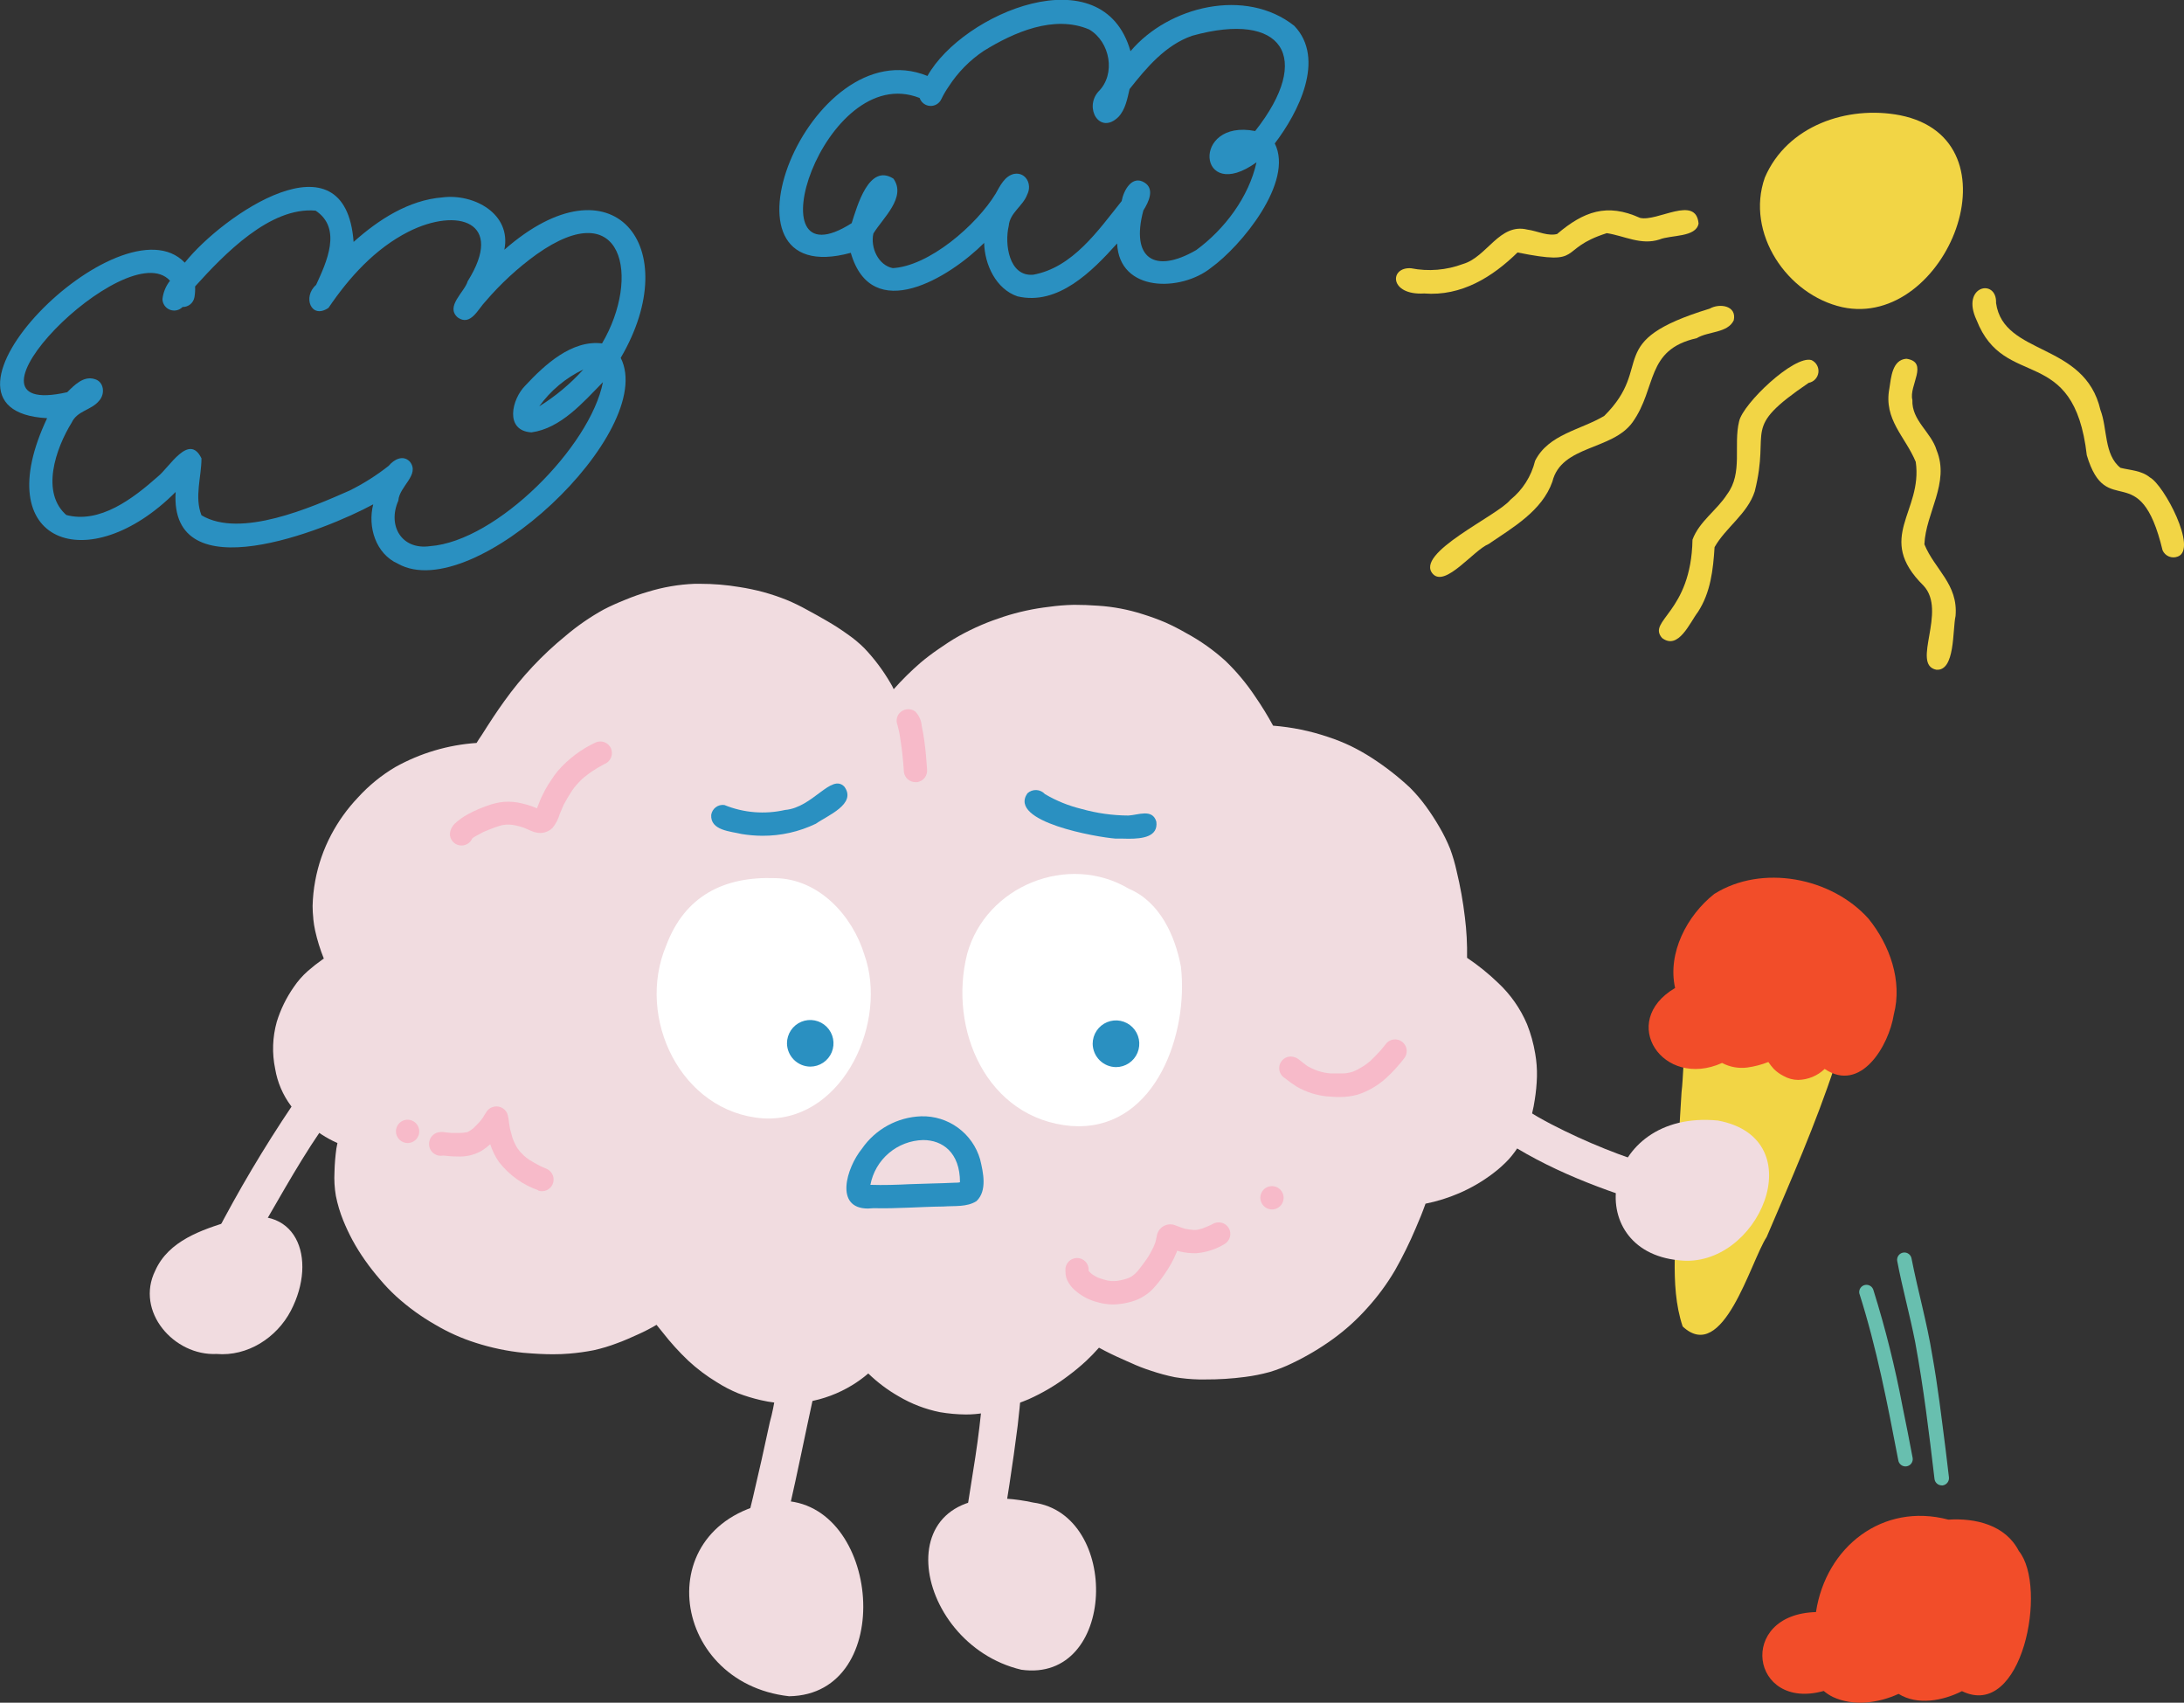 <svg xmlns="http://www.w3.org/2000/svg" width="331" height="258" viewBox="0 0 331 258" fill="none"><rect x="0" y="0" width="331" height="258" fill="#333333" stroke="none"/><g clip-path="url(#clip0)"><path d="M255.02 200.992C252.872 194.596 254.271 186.918 254.099 180.177C254.279 175.288 254.533 170.43 254.848 165.511C255.432 160.757 254.526 152.719 260.694 151.64C266.488 152.015 282.403 152 278.099 161.447C275.179 170.31 271.421 178.865 267.753 187.428C265.291 191.199 261.166 206.75 255.02 200.992Z" fill="#F2D545"></path><path d="M277.792 257.137C277.292 256.89 276.825 256.582 276.399 256.222C265.305 259.319 263.187 244.593 275.224 244.27C276.721 234.388 285.33 227.625 295.293 230.264C299.381 230.001 303.947 231.059 305.968 235.018C310.407 240.439 306.5 260.713 297.352 256.252C294.455 257.714 290.615 258.449 287.74 256.664C284.679 258.067 280.913 258.576 277.792 257.137Z" fill="#F24D29"></path><path d="M270.327 163.044C269.773 162.771 269.267 162.409 268.83 161.972C268.53 161.643 268.255 161.292 268.006 160.922C266.982 161.324 265.914 161.604 264.825 161.754C263.507 161.928 262.167 161.687 260.992 161.065C252.009 165.099 245.19 154.811 253.873 149.705C252.683 144.397 255.692 138.706 259.802 135.459C267.026 130.915 277.573 132.932 283.188 139.208C286.407 143.197 288.353 148.625 287.02 153.724C286.272 158.44 282.027 165.676 276.54 161.972C275.458 163.01 274.026 163.604 272.528 163.636C271.756 163.632 270.998 163.428 270.327 163.044Z" fill="#F24D29"></path><path d="M289.88 220.944C289.919 221.235 289.842 221.529 289.665 221.762C289.489 221.996 289.226 222.149 288.936 222.189C288.647 222.229 288.353 222.151 288.12 221.974C287.887 221.797 287.734 221.534 287.694 221.244C286.062 212.726 284.423 204.216 281.788 195.961C281.742 195.679 281.807 195.391 281.969 195.157C282.131 194.923 282.378 194.761 282.657 194.704C282.936 194.648 283.225 194.702 283.465 194.855C283.705 195.009 283.877 195.249 283.943 195.526C285.749 201.299 287.216 207.172 288.338 213.116C288.869 215.718 289.401 218.327 289.88 220.944Z" fill="#68BFAF"></path><path d="M295.374 223.831C295.411 224.121 295.332 224.414 295.156 224.646C294.98 224.879 294.72 225.033 294.431 225.076H294.289C294.021 225.075 293.762 224.978 293.56 224.801C293.358 224.625 293.226 224.382 293.189 224.116C292.373 217.173 291.527 210.222 290.254 203.339C289.446 199.215 288.308 195.166 287.529 191.035C287.491 190.744 287.569 190.451 287.746 190.218C287.924 189.985 288.186 189.833 288.476 189.794C288.766 189.755 289.059 189.833 289.292 190.011C289.524 190.189 289.676 190.452 289.715 190.742C290.673 195.616 292.051 200.415 292.844 205.326C293.698 210.072 294.259 214.864 294.873 219.647C295.045 221.05 295.217 222.444 295.374 223.831Z" fill="#68BFAF"></path><path d="M33.581 191.236C32.931 190.846 32.46 190.216 32.268 189.482C32.076 188.747 32.18 187.967 32.556 187.307C36.094 180.473 40.023 173.849 44.324 167.468C49.077 158.26 54.452 163.869 51.577 167.303C47.355 172.626 43.994 178.647 40.573 184.548C38.687 186.963 37.781 193.186 33.581 191.236Z" fill="#F1DCE0"></path><path d="M32.818 205.16C26.373 205.467 20.459 198.727 23.535 192.518C25.549 188.02 30.535 186.347 34.899 185.02C44.96 181.759 48.209 190.704 44.077 198.614C41.921 202.731 37.489 205.557 32.818 205.16Z" fill="#F1DCE0"></path><path d="M250.027 182.478C241.531 179.869 233.019 176.54 225.78 171.291C221.716 169.184 222.262 162.976 227.337 164.761C229.463 167.205 232.286 168.877 235.19 170.392C240.415 173.091 245.885 175.288 251.524 176.952C255.147 177.89 253.59 183.506 250.027 182.478Z" fill="#F1DCE0"></path><path d="M254.464 190.967C239.396 189.55 242.614 168.09 260.341 169.785C275.08 172.521 266.449 192.391 254.464 190.967Z" fill="#F1DCE0"></path><path d="M113.26 242.126C112.533 241.914 111.917 241.426 111.544 240.767C111.17 240.107 111.069 239.327 111.261 238.594C112.197 234.673 113.185 230.774 114.121 226.86C115.011 223.073 115.865 219.294 116.673 215.493C118.17 210.244 117.901 203.353 121.352 199.064C124.039 196.875 127.692 200.924 125.207 203.368C122.392 214.518 120.558 225.915 117.527 237.034C117.085 239.359 116.449 242.935 113.26 242.126Z" fill="#F1DCE0"></path><path d="M147.89 238.938C147.137 238.83 146.458 238.43 145.998 237.824C145.539 237.217 145.336 236.454 145.434 235.699C146.253 230.731 147.049 225.752 147.822 220.763C148.743 214.765 149.222 208.714 149.611 202.655C149.829 200.204 153.295 199.289 154.724 201.291C155.623 202.43 155.211 203.915 155.173 205.242C154.934 208.834 154.664 212.425 154.238 216.002C153.489 221.955 152.546 227.886 151.558 233.802C151.311 236.029 150.869 239.328 147.89 238.938Z" fill="#F1DCE0"></path><path d="M119.592 257.024C101.2 254.962 98.145 230.031 118.327 227.399C133.471 227.429 136.001 256.777 119.592 257.024Z" fill="#F1DCE0"></path><path d="M154.784 253.005C137.919 249.016 133.479 222.69 156.603 227.677C169.875 229.439 169.254 255.052 154.784 253.005Z" fill="#F1DCE0"></path><path d="M232.673 159.655C232.874 160.806 232.962 161.973 232.935 163.141C232.901 164.325 232.788 165.505 232.598 166.673C232.411 167.973 232.098 169.251 231.662 170.49C231.028 172.399 230.009 174.157 228.668 175.656C227.937 176.44 227.138 177.157 226.28 177.8C224.696 179.004 222.972 180.011 221.145 180.799C219.506 181.506 217.797 182.038 216.047 182.389C215.62 183.596 215.119 184.848 214.55 186.138C213.633 188.303 212.594 190.413 211.436 192.459C210.221 194.529 208.794 196.467 207.176 198.24C205.623 199.979 203.886 201.546 201.996 202.911C200.061 204.307 198.004 205.527 195.85 206.555C194.753 207.093 193.614 207.539 192.444 207.89C191.216 208.229 189.965 208.479 188.701 208.64C186.696 208.904 184.675 209.032 182.653 209.022H181.71C180.48 208.993 179.255 208.878 178.042 208.677C176.815 208.426 175.604 208.098 174.419 207.695C173.376 207.362 172.356 206.964 171.364 206.503L170.848 206.278C169.897 205.865 168.647 205.303 167.449 204.681L166.558 204.208C165.937 204.913 165.286 205.58 164.635 206.195C163.773 206.994 162.868 207.745 161.925 208.445C160.057 209.865 158.033 211.065 155.891 212.021C154.783 212.501 153.608 212.883 152.575 213.213C151.459 213.588 150.319 213.884 149.161 214.098C148.241 214.253 147.31 214.331 146.377 214.331C145.059 214.318 143.745 214.2 142.447 213.978C140.255 213.537 138.152 212.731 136.226 211.594C134.541 210.634 132.985 209.465 131.592 208.115C130.824 208.776 130.003 209.373 129.137 209.899C127.07 211.158 124.784 212.013 122.4 212.419C121.476 212.586 120.539 212.669 119.6 212.666C118.151 212.659 116.707 212.488 115.296 212.156C114.136 211.889 112.995 211.543 111.882 211.121C110.751 210.658 109.664 210.093 108.633 209.434C107.081 208.495 105.629 207.399 104.299 206.165C102.905 204.838 101.611 203.41 100.429 201.891L99.501 200.744C98.613 201.271 97.696 201.747 96.753 202.169C95.728 202.634 94.642 203.128 93.512 203.533C92.367 203.972 91.191 204.325 89.994 204.591C88.757 204.835 87.507 205.008 86.251 205.108C85.502 205.175 84.664 205.205 83.788 205.205C82.47 205.205 81.055 205.13 79.296 204.98C76.863 204.73 74.462 204.228 72.132 203.481C69.972 202.799 67.898 201.871 65.949 200.714C63.839 199.511 61.866 198.08 60.065 196.448C59.167 195.625 58.324 194.744 57.543 193.808C56.794 192.939 56.045 191.994 55.349 191.004C54.645 190.011 54 188.977 53.418 187.907C52.896 186.933 52.427 185.932 52.011 184.908C51.527 183.711 51.156 182.471 50.903 181.204C50.699 180.009 50.628 178.794 50.693 177.583C50.721 176.398 50.816 175.217 50.978 174.044C51.023 173.774 51.075 173.489 51.142 173.204C49.456 172.452 47.897 171.44 46.523 170.205C45.642 169.395 44.831 168.512 44.098 167.565C42.864 165.914 42.043 163.991 41.703 161.957C41.21 159.592 41.295 157.143 41.95 154.819C42.527 152.946 43.394 151.175 44.517 149.57C45.118 148.676 45.83 147.862 46.636 147.148C47.353 146.52 48.103 145.929 48.882 145.379L49.009 145.296L49.076 145.244C48.525 143.877 48.087 142.468 47.766 141.03C47.637 140.443 47.542 139.85 47.482 139.253V139.163C47.413 138.535 47.378 137.904 47.377 137.273C47.407 135.995 47.54 134.721 47.774 133.464C48.219 131.036 49.032 128.689 50.184 126.506C51.273 124.441 52.641 122.536 54.249 120.845C55.9 119.026 57.815 117.466 59.931 116.219C63.713 114.112 67.912 112.868 72.23 112.575C72.454 112.2 72.694 111.825 72.978 111.427C74.213 109.47 75.269 107.851 76.407 106.276C79.047 102.576 82.169 99.245 85.689 96.371C87.485 94.844 89.428 93.5 91.491 92.36C92.479 91.843 93.572 91.355 94.814 90.86C95.907 90.406 97.024 90.013 98.161 89.683C100.466 88.969 102.854 88.558 105.265 88.461H106.103C108.11 88.459 110.113 88.624 112.092 88.956C113.294 89.143 114.486 89.394 115.662 89.706C116.874 90.038 118.066 90.438 119.233 90.905C120.289 91.345 121.319 91.846 122.317 92.405C123.328 92.945 124.361 93.522 125.386 94.122C126.44 94.73 127.461 95.391 128.448 96.102C129.36 96.731 130.215 97.442 131.001 98.223C132.523 99.824 133.852 101.598 134.961 103.51C135.146 103.804 135.308 104.113 135.447 104.432C136.719 103.003 138.082 101.658 139.527 100.405C140.336 99.723 141.211 99.056 142.215 98.366C143.098 97.758 144.191 97.009 145.321 96.379C146.452 95.749 147.634 95.172 148.757 94.692C149.88 94.212 151.003 93.807 152.103 93.447C154.349 92.719 156.661 92.216 159.005 91.948C160.219 91.778 161.441 91.677 162.666 91.648H162.958C163.976 91.648 165.091 91.685 166.454 91.783C168.743 91.931 171.006 92.362 173.191 93.065C174.367 93.427 175.524 93.85 176.657 94.332C177.714 94.806 178.746 95.334 179.748 95.914C181.908 97.079 183.919 98.502 185.737 100.15C187.424 101.777 188.93 103.582 190.229 105.534C191.212 106.959 192.12 108.436 192.946 109.958C195.778 110.179 198.571 110.751 201.263 111.66C202.436 112.042 203.584 112.501 204.699 113.032C205.823 113.581 206.913 114.197 207.962 114.877C210.011 116.202 211.938 117.707 213.719 119.375C214.583 120.243 215.379 121.175 216.1 122.165C216.833 123.17 217.513 124.214 218.136 125.291C218.765 126.355 219.313 127.466 219.775 128.613C220.178 129.706 220.506 130.826 220.756 131.965C221.315 134.274 221.735 136.615 222.013 138.975C222.27 141.017 222.38 143.074 222.343 145.131C224.018 146.255 225.591 147.524 227.044 148.925C228.927 150.682 230.421 152.815 231.43 155.186C232.004 156.627 232.42 158.125 232.673 159.655Z" fill="#F1DCE0"></path><path d="M60.006 171.404C60.012 171.055 60.12 170.716 60.318 170.429C60.516 170.142 60.794 169.92 61.117 169.79C61.44 169.661 61.794 169.63 62.135 169.702C62.476 169.773 62.788 169.944 63.032 170.193C63.276 170.442 63.441 170.757 63.507 171.099C63.573 171.442 63.536 171.796 63.402 172.118C63.267 172.439 63.041 172.714 62.751 172.907C62.461 173.1 62.121 173.203 61.773 173.203C61.539 173.201 61.307 173.153 61.092 173.062C60.877 172.97 60.681 172.837 60.517 172.67C60.353 172.503 60.224 172.305 60.136 172.088C60.048 171.87 60.004 171.638 60.006 171.404Z" fill="#F7BAC9"></path><path d="M81.595 180.364C79.225 179.536 77.145 178.039 75.606 176.053C75.041 175.229 74.6 174.327 74.296 173.376C73.839 173.798 73.337 174.17 72.799 174.485C71.721 175.048 70.51 175.307 69.296 175.235C68.547 175.235 67.859 175.175 67.14 175.093C67.022 175.121 66.902 175.134 66.781 175.13C66.315 175.126 65.87 174.939 65.541 174.61C65.212 174.28 65.025 173.834 65.022 173.368C65.018 173.005 65.122 172.648 65.32 172.344C65.519 172.04 65.803 171.801 66.137 171.659C66.6 171.502 67.098 171.478 67.574 171.591C67.836 171.591 68.098 171.644 68.368 171.666C68.867 171.666 69.353 171.666 69.828 171.666C70.097 171.666 70.359 171.621 70.621 171.576H70.748L70.913 171.509L71.347 171.254L71.781 170.916C72.066 170.639 72.343 170.362 72.612 170.077C72.882 169.792 73.031 169.552 73.226 169.282C73.593 168.697 73.87 168.03 74.566 167.782C74.998 167.604 75.483 167.604 75.915 167.781C76.348 167.957 76.694 168.297 76.879 168.727C77.022 169.195 77.112 169.678 77.149 170.167C77.194 170.482 77.253 170.804 77.313 171.119C77.426 171.576 77.553 172.026 77.688 172.476C77.815 172.798 77.95 173.113 78.099 173.421C78.249 173.728 78.324 173.826 78.451 174.028L78.863 174.56C79.058 174.77 79.252 174.965 79.462 175.16C79.671 175.355 79.918 175.528 80.158 175.7C80.704 176.053 81.273 176.367 81.85 176.667C82.201 176.84 82.598 176.997 82.928 177.147C83.329 177.348 83.639 177.695 83.794 178.117C83.95 178.538 83.939 179.003 83.765 179.417C83.591 179.831 83.265 180.164 82.856 180.346C82.446 180.529 81.982 180.549 81.558 180.401L81.595 180.364Z" fill="#F7BAC9"></path><path d="M136.991 116.968C136.876 115.041 136.656 113.121 136.332 111.217C136.25 110.797 136.16 110.37 136.04 109.958V109.913C135.913 109.626 135.866 109.31 135.903 108.999C135.94 108.688 136.059 108.392 136.25 108.143C136.538 107.775 136.959 107.534 137.423 107.474C137.886 107.414 138.355 107.538 138.728 107.821C139.292 108.414 139.633 109.185 139.693 110.003C139.85 110.752 139.993 111.502 140.09 112.252C140.285 113.669 140.404 115.101 140.502 116.526C140.557 116.995 140.431 117.467 140.15 117.846C139.867 118.209 139.453 118.449 138.997 118.513H138.772C138.337 118.522 137.914 118.369 137.585 118.083C137.256 117.798 137.044 117.401 136.991 116.968Z" fill="#F7BAC9"></path><path d="M201.06 166.126C199.479 165.962 197.949 165.469 196.569 164.678C195.931 164.286 195.321 163.85 194.742 163.374C194.408 163.179 194.147 162.878 194 162.52C193.854 162.161 193.829 161.764 193.931 161.39C194.032 161.016 194.254 160.686 194.562 160.451C194.869 160.215 195.246 160.089 195.633 160.09C196.123 160.107 196.592 160.295 196.958 160.622C197.272 160.877 197.594 161.124 197.916 161.372C198.238 161.619 198.425 161.679 198.665 161.814C199.011 161.983 199.366 162.133 199.728 162.264C200.05 162.362 200.364 162.452 200.686 162.519C201.008 162.587 201.315 162.617 201.637 162.646C202.303 162.646 202.962 162.646 203.628 162.646C203.942 162.646 204.249 162.579 204.563 162.519C204.703 162.489 204.84 162.451 204.975 162.407C205.237 162.302 205.499 162.197 205.724 162.077C205.948 161.957 206.323 161.739 206.622 161.559C206.922 161.379 207.303 161.064 207.633 160.809C208.209 160.27 208.748 159.707 209.272 159.13C209.512 158.845 209.751 158.553 209.976 158.26C210.112 158.062 210.287 157.893 210.49 157.764C210.693 157.636 210.921 157.55 211.158 157.513C211.396 157.475 211.638 157.487 211.871 157.547C212.104 157.606 212.322 157.713 212.513 157.86C212.703 158.007 212.861 158.192 212.978 158.402C213.094 158.613 213.167 158.845 213.191 159.085C213.215 159.324 213.189 159.566 213.117 159.796C213.044 160.025 212.925 160.238 212.768 160.42C211.976 161.453 211.097 162.416 210.14 163.299C208.879 164.465 207.38 165.343 205.746 165.871C204.882 166.104 203.991 166.223 203.096 166.223C202.917 166.223 202.737 166.223 202.557 166.223C202.116 166.201 201.577 166.163 201.06 166.126Z" fill="#F7BAC9"></path><path d="M68.202 126.469C68.202 126.506 68.202 126.544 68.202 126.581C68.179 126.36 68.197 126.136 68.254 125.921C68.377 125.494 68.61 125.106 68.928 124.796C69.523 124.246 70.184 123.772 70.897 123.387C71.391 123.102 71.923 122.869 72.439 122.637C72.956 122.405 73.39 122.255 73.869 122.082C74.678 121.776 75.523 121.58 76.384 121.497C77.31 121.433 78.24 121.517 79.139 121.745C79.66 121.861 80.172 122.012 80.674 122.195C80.913 122.285 81.145 122.39 81.377 122.487C81.534 122.105 81.684 121.737 81.834 121.325C82.066 120.74 82.373 120.178 82.657 119.623C82.914 119.151 83.197 118.693 83.503 118.251C83.819 117.749 84.167 117.268 84.544 116.811C86.14 114.982 88.101 113.509 90.3 112.485C90.732 112.305 91.218 112.303 91.651 112.48C92.084 112.657 92.43 112.998 92.613 113.429C92.787 113.862 92.787 114.345 92.613 114.777C92.438 115.209 92.103 115.557 91.678 115.746L91.52 115.814C90.899 116.136 90.308 116.504 89.716 116.886C89.305 117.171 88.908 117.471 88.519 117.786C88.129 118.101 87.86 118.408 87.546 118.738C87.231 119.068 86.797 119.63 86.505 120.103C86.108 120.718 85.756 121.34 85.404 121.992C85.202 122.45 85.008 122.907 84.821 123.372C84.606 124.126 84.242 124.83 83.75 125.441C83.343 125.844 82.819 126.106 82.253 126.191C82.005 126.228 81.753 126.228 81.504 126.191L80.988 126.086C80.823 126.034 80.659 125.966 80.494 125.899C80.105 125.741 79.745 125.554 79.319 125.396C78.892 125.239 78.57 125.179 78.211 125.089C77.851 124.999 77.627 124.991 77.335 124.954H76.684L76.122 125.029C75.785 125.111 75.463 125.216 75.141 125.321C74.498 125.554 73.869 125.809 73.248 126.071C72.776 126.319 72.312 126.566 71.87 126.821L71.571 127.046C71.411 127.42 71.128 127.727 70.769 127.916C70.41 128.106 69.996 128.165 69.598 128.085C69.2 128.005 68.842 127.79 68.584 127.477C68.325 127.163 68.183 126.77 68.18 126.364L68.202 126.469Z" fill="#F7BAC9"></path><path d="M166.447 197.347C164.971 196.994 163.621 196.239 162.547 195.165C162.335 194.935 162.147 194.684 161.985 194.415C161.81 194.153 161.676 193.864 161.588 193.561C161.508 193.214 161.467 192.859 161.469 192.503C161.453 192.262 161.487 192.02 161.568 191.792C161.65 191.564 161.777 191.355 161.942 191.178C162.108 191.002 162.307 190.861 162.529 190.765C162.751 190.668 162.99 190.619 163.231 190.619C163.473 190.619 163.712 190.668 163.934 190.765C164.156 190.861 164.355 191.002 164.521 191.178C164.686 191.355 164.813 191.564 164.895 191.792C164.976 192.02 165.01 192.262 164.994 192.503V192.563L165.084 192.676L165.346 192.938L165.646 193.171C165.803 193.268 165.96 193.366 166.125 193.456C166.289 193.546 166.499 193.621 166.694 193.696C167.075 193.823 167.442 193.936 167.839 194.026C168.026 194.063 168.206 194.086 168.385 194.108H168.977C169.284 194.108 169.591 194.033 169.89 193.981C170.19 193.928 170.467 193.838 170.744 193.756C171.02 193.673 171.103 193.613 171.282 193.538C171.365 193.495 171.445 193.448 171.522 193.396C171.679 193.291 171.821 193.178 171.971 193.058C172.121 192.938 172.323 192.698 172.495 192.511C172.937 191.956 173.356 191.394 173.76 190.816C174.165 190.239 174.471 189.662 174.778 189.054C174.868 188.844 174.958 188.634 175.04 188.425C175.103 188.248 175.153 188.068 175.19 187.885L175.145 188.117C175.213 187.78 175.28 187.442 175.355 187.112C175.42 186.836 175.541 186.576 175.711 186.348C175.881 186.121 176.096 185.93 176.343 185.79C176.589 185.649 176.862 185.561 177.144 185.53C177.426 185.5 177.711 185.528 177.982 185.613C178.327 185.733 178.671 185.868 179.008 185.995C179.345 186.123 179.472 186.145 179.712 186.213C180.101 186.28 180.498 186.333 180.887 186.363H181.254L181.568 186.325L182.279 186.13C182.721 185.958 183.14 185.785 183.567 185.583L183.814 185.448C184.22 185.219 184.7 185.157 185.152 185.276C185.603 185.395 185.99 185.685 186.232 186.085C186.464 186.49 186.527 186.971 186.408 187.423C186.289 187.875 185.997 188.262 185.595 188.499C184.3 189.289 182.839 189.766 181.328 189.894C180.482 189.919 179.636 189.831 178.813 189.632L178.401 189.512L178.312 189.774C178.068 190.383 177.783 190.974 177.458 191.544C177.151 192.088 176.816 192.616 176.455 193.126C175.915 193.921 175.315 194.673 174.659 195.375C173.649 196.377 172.373 197.066 170.983 197.362C170.274 197.534 169.549 197.632 168.82 197.655H168.588C167.864 197.646 167.144 197.543 166.447 197.347Z" fill="#F7BAC9"></path><path d="M191.008 181.496C191.008 181.146 191.111 180.804 191.306 180.513C191.5 180.222 191.776 179.995 192.098 179.861C192.421 179.727 192.776 179.692 193.119 179.761C193.462 179.829 193.777 179.997 194.024 180.245C194.271 180.492 194.439 180.808 194.507 181.151C194.575 181.494 194.54 181.85 194.407 182.173C194.273 182.497 194.046 182.773 193.756 182.967C193.465 183.162 193.124 183.266 192.774 183.266C192.307 183.262 191.86 183.074 191.53 182.743C191.199 182.412 191.012 181.964 191.008 181.496Z" fill="#F7BAC9"></path><path d="M115.595 169.455C103.199 168.533 96.342 154.227 100.968 143.272C103.79 135.736 109.727 132.775 117.489 133.06C124.077 133.157 129.175 138.691 131.009 144.682C134.579 154.714 127.97 169.478 116.411 169.485C116.142 169.493 115.872 169.455 115.595 169.455Z" fill="white"></path><path d="M162.36 170.617C149.559 169.523 143.683 155.989 146.58 144.532C149.432 134.222 161.895 129.183 171.111 134.679C175.759 136.651 178.08 141.72 178.971 146.436C180.153 156.581 175.228 170.655 163.475 170.655C163.108 170.655 162.741 170.64 162.36 170.617Z" fill="white"></path><path d="M112.422 126.378C110.73 125.966 107.646 125.853 107.788 123.477C107.858 123.016 108.106 122.6 108.478 122.32C108.851 122.04 109.317 121.917 109.779 121.977C112.699 123.167 115.913 123.429 118.987 122.727C123.186 122.382 125.993 117.141 127.97 119.203C129.894 121.827 125.372 123.589 123.658 124.811C121.117 126.033 118.332 126.659 115.513 126.641C114.478 126.633 113.444 126.545 112.422 126.378Z" fill="#2A90C1"></path><path d="M169.994 127.068H169.044C166.304 126.865 152.71 124.534 155.711 120.207C155.893 120.039 156.106 119.909 156.339 119.824C156.571 119.739 156.818 119.701 157.065 119.712C157.312 119.723 157.555 119.783 157.779 119.889C158.002 119.994 158.203 120.143 158.369 120.327C160.099 121.348 161.971 122.106 163.923 122.577C166.231 123.226 168.615 123.562 171.012 123.574C172.51 123.499 174.658 122.494 175.249 124.496C175.556 126.79 173.168 127.09 171.072 127.09L169.994 127.068Z" fill="#2A90C1"></path><path d="M130.627 174.066C131.637 172.601 132.976 171.393 134.535 170.539C136.095 169.685 137.833 169.208 139.61 169.147C141.608 169.091 143.569 169.699 145.185 170.879C146.801 172.058 147.981 173.74 148.54 175.663C149.019 177.65 149.648 180.424 147.994 181.999C146.534 182.936 144.647 182.689 142.986 182.816C139.46 182.854 135.934 183.161 132.408 183.071C132.101 183.071 131.817 183.124 131.547 183.124C126.427 183.124 128.283 176.953 130.627 174.066ZM131.914 179.532C133.89 179.599 135.867 179.532 137.843 179.434C140.126 179.337 142.409 179.322 144.692 179.21C144.962 179.21 145.231 179.21 145.493 179.142C145.493 174.643 142.851 172.746 139.909 172.746C138.002 172.79 136.168 173.488 134.713 174.723C133.258 175.958 132.27 177.655 131.914 179.532Z" fill="#2A90C1"></path><path d="M119.271 158.087C119.271 157.389 119.478 156.706 119.866 156.125C120.253 155.544 120.804 155.092 121.448 154.824C122.092 154.557 122.801 154.487 123.485 154.624C124.169 154.76 124.797 155.096 125.29 155.59C125.784 156.084 126.119 156.713 126.255 157.398C126.391 158.083 126.322 158.793 126.055 159.439C125.788 160.084 125.336 160.636 124.756 161.024C124.176 161.412 123.495 161.619 122.797 161.619C121.865 161.609 120.974 161.234 120.315 160.574C119.656 159.913 119.281 159.021 119.271 158.087Z" fill="#2A90C1"></path><path d="M165.602 158.155C165.602 157.455 165.809 156.771 166.197 156.189C166.585 155.607 167.137 155.153 167.783 154.886C168.428 154.618 169.139 154.548 169.824 154.684C170.51 154.821 171.139 155.158 171.633 155.653C172.127 156.148 172.464 156.778 172.6 157.465C172.737 158.151 172.667 158.863 172.399 159.51C172.132 160.156 171.679 160.709 171.098 161.098C170.517 161.487 169.834 161.694 169.135 161.694C168.201 161.685 167.308 161.309 166.647 160.647C165.987 159.985 165.611 159.091 165.602 158.155Z" fill="#2A90C1"></path><path d="M217.171 86.977C214.267 83.828 226.993 78.144 228.909 75.73C230.772 74.23 232.087 72.155 232.652 69.829C234.68 65.787 239.576 65.15 243.132 63.021C250.91 55.313 242.735 51.774 259.122 46.765C260.619 45.91 263.261 46.3 262.76 48.542C261.809 50.499 258.897 50.177 257.153 51.241C249.353 52.996 251.164 58.739 247.421 63.988C244.33 68.277 236.642 67.422 235.272 72.986C233.7 77.424 229.283 79.929 225.6 82.441C223.354 83.348 219.073 89.009 217.171 86.977Z" fill="#F2D545"></path><path d="M251.897 96.672C249.592 94.018 256.307 92.856 256.509 81.774C257.527 79.014 260.192 77.335 261.749 74.905C264.189 71.644 262.677 67.505 263.575 63.838C264.159 61.161 271.892 53.791 274.542 54.563C274.894 54.724 275.185 54.993 275.374 55.332C275.563 55.67 275.639 56.06 275.591 56.444C275.544 56.829 275.375 57.188 275.109 57.47C274.844 57.752 274.496 57.942 274.115 58.012C263.68 65.128 268.419 64.693 265.941 74.463C264.833 77.875 261.554 79.907 259.855 82.906C259.638 86.317 259.263 89.766 257.34 92.721C256.097 94.348 254.375 98.562 251.897 96.672Z" fill="#F2D545"></path><path d="M293.444 101.478C289.588 100.676 295.165 92.6 291.512 88.731C284.131 81.436 291.437 77.582 290.345 69.986C288.765 66.155 285.449 63.583 286.347 58.859C286.609 57.202 286.774 54.51 288.93 54.36C292.411 54.87 289.259 58.477 289.835 60.599C289.701 63.733 292.695 65.472 293.511 68.232C295.532 73.18 291.857 77.687 291.655 82.478C293.219 86.309 296.797 88.521 296.378 93.343C295.906 95.435 296.348 101.748 293.444 101.478Z" fill="#F2D545"></path><path d="M327.752 83.385C324.294 68.981 319.286 79.073 316.269 68.981C314.307 51.878 303.79 59.294 299.568 48.511C297.09 43.263 302.682 42.108 302.517 45.925C303.663 53.962 315.947 51.781 318.335 62.12C319.42 64.947 318.851 68.869 321.367 70.886C322.864 71.26 324.556 71.283 325.821 72.333C327.947 73.442 333.112 83.212 330.065 84.33C329.633 84.503 329.149 84.502 328.718 84.326C328.286 84.15 327.94 83.812 327.752 83.385Z" fill="#F2D545"></path><path d="M215.846 44.47C210.523 44.778 210.546 40.436 213.84 40.646C216.484 41.17 219.222 40.944 221.745 39.994C225.375 38.937 227.239 33.755 231.476 34.79C233.018 34.985 234.688 35.922 236.215 35.39L236.11 35.443H236.005C240.025 32.038 243.536 30.741 248.551 33.013C251.164 33.651 257.04 29.497 257.429 33.868C257.063 35.997 253.222 35.578 251.508 36.29C248.693 37.197 246.193 35.735 243.521 35.33C235.848 37.759 240.362 40.354 229.956 38.247L230.054 38.194C226.199 41.988 221.468 44.913 215.846 44.47Z" fill="#F2D545"></path><path d="M279.221 46.547C270.836 44.68 264.526 35.3 267.468 26.918C270.829 19.045 279.977 15.933 287.949 17.462C306.499 21.151 294.978 49.929 279.221 46.547Z" fill="#F2D545"></path><path d="M60.306 85.417C56.952 83.918 55.687 79.846 56.563 76.419C49.332 80.348 25.662 89.833 26.62 74.545C13.475 87.727 -1.894 82.433 7.142 63.365C-14.223 62.233 18.295 29.639 28.005 39.799C33.731 32.608 52.333 19.764 53.591 36.657C57.334 33.306 61.938 30.306 67.066 29.909C71.819 29.309 77.546 32.391 76.438 37.842C92.839 23.461 103.978 37.325 94.074 54.225C99.704 65.337 71.759 91.843 60.306 85.417ZM65.179 82.755C75.292 82.005 89.463 67.677 91.379 57.907C88.385 60.966 84.994 64.91 80.54 65.517C76.438 65.262 77.546 60.471 79.634 58.402C82.546 55.275 86.671 51.466 91.245 52.036C97.136 42.026 94.471 29.227 81.319 38.539C78.468 40.598 75.872 42.989 73.586 45.663C72.455 46.81 71.34 49.471 69.386 48.114C67.432 46.45 70.427 44.238 70.883 42.611C76.558 33.561 69.326 31.364 61.9 35.113C56.832 37.685 52.917 42.033 49.788 46.645C47.161 48.452 45.813 44.988 47.909 43.166C49.489 39.739 51.892 34.603 47.834 31.919C40.918 31.296 33.941 38.562 29.569 43.398C29.597 43.94 29.564 44.483 29.472 45.018C29.402 45.443 29.18 45.829 28.849 46.105C28.518 46.38 28.098 46.527 27.668 46.517C27.424 46.769 27.111 46.942 26.769 47.016C26.427 47.09 26.071 47.062 25.746 46.933C25.42 46.805 25.139 46.583 24.939 46.296C24.739 46.008 24.628 45.668 24.621 45.318C24.737 44.302 25.134 43.338 25.766 42.536C19.224 35.315 -8.983 63.77 10.188 59.429C11.266 58.357 12.659 56.925 14.32 57.434C15.773 57.809 15.967 59.684 15.032 60.711C13.864 62.166 11.715 62.211 10.87 64.025C8.474 67.894 6.056 74.702 10.173 78.144L10.069 78.084L9.949 78.009C15.114 79.449 20.212 75.497 23.895 72.236C25.669 70.841 28.633 65.532 30.535 69.454C30.535 72.258 29.442 75.31 30.535 78.076C36.426 81.608 47.153 76.907 52.992 74.328C55.091 73.288 57.075 72.031 58.913 70.579C59.707 69.626 61.062 68.876 62.102 69.934C63.719 71.936 60.5 73.683 60.373 75.857C58.689 79.659 60.875 83.37 65.179 82.755ZM81.723 61.573C84.202 60.035 86.453 58.155 88.407 55.987C85.745 57.256 83.446 59.178 81.723 61.573Z" fill="#2A90C1"></path><path d="M154.207 44.905C150.936 43.795 149.229 40.084 149.154 36.807C143.914 42.056 132.124 49.314 128.943 38.307C106.807 44.358 122.64 4.213 140.561 11.509C145.906 1.979 167.158 -6.936 171.335 7.76C177.114 0.914 188.799 -1.92 196.158 3.913C200.949 8.93 196.742 17.11 193.201 21.736C196.143 27.555 188.111 37.287 183.529 40.586C178.978 44.223 169.636 44.335 169.306 36.89C165.541 41.089 160.353 46.352 154.207 44.905ZM156.58 41.629C162.569 40.549 166.432 34.925 169.995 30.471C170.279 28.874 171.559 26.483 173.453 27.66C175.063 28.649 174.06 30.659 173.281 31.896C171.342 39.169 174.98 41.546 181.291 37.895C185.603 34.738 189.278 29.842 190.431 24.593C181.493 31.041 180.46 17.957 190.229 19.854C199.077 8.645 194.376 1.604 180.67 5.421C176.627 6.83 173.768 10.242 171.193 13.496C170.856 14.958 170.564 16.593 169.508 17.717C166.664 20.499 164.268 16.353 166.469 13.878C169.149 11.254 168.266 6.328 165.062 4.461C159.754 2.211 153.668 4.881 149.087 7.715C146.976 9.127 145.175 10.957 143.795 13.091C143.372 13.695 142.999 14.332 142.679 14.996C142.534 15.322 142.294 15.598 141.991 15.786C141.687 15.974 141.334 16.066 140.977 16.049C140.621 16.033 140.277 15.91 139.992 15.695C139.707 15.48 139.493 15.184 139.378 14.846C124.833 9.095 113.754 43.593 129.077 33.816C129.916 31.221 131.69 24.706 135.403 27.067C137.432 29.902 133.771 33.066 132.364 35.39C131.892 37.505 133.112 40.227 135.358 40.639H135.231C135.194 40.631 135.156 40.631 135.118 40.639C140.793 40.429 148.069 34.011 150.899 29.347C151.557 28.185 152.261 26.67 153.691 26.348C155.487 26.033 156.453 27.945 155.697 29.444C155.038 31.251 153.054 32.211 152.882 34.213C152.224 36.95 152.905 41.913 156.55 41.629H156.58Z" fill="#2A90C1"></path></g><defs><clipPath id="clip0"><rect width="331" height="258" fill="white"></rect></clipPath></defs></svg>